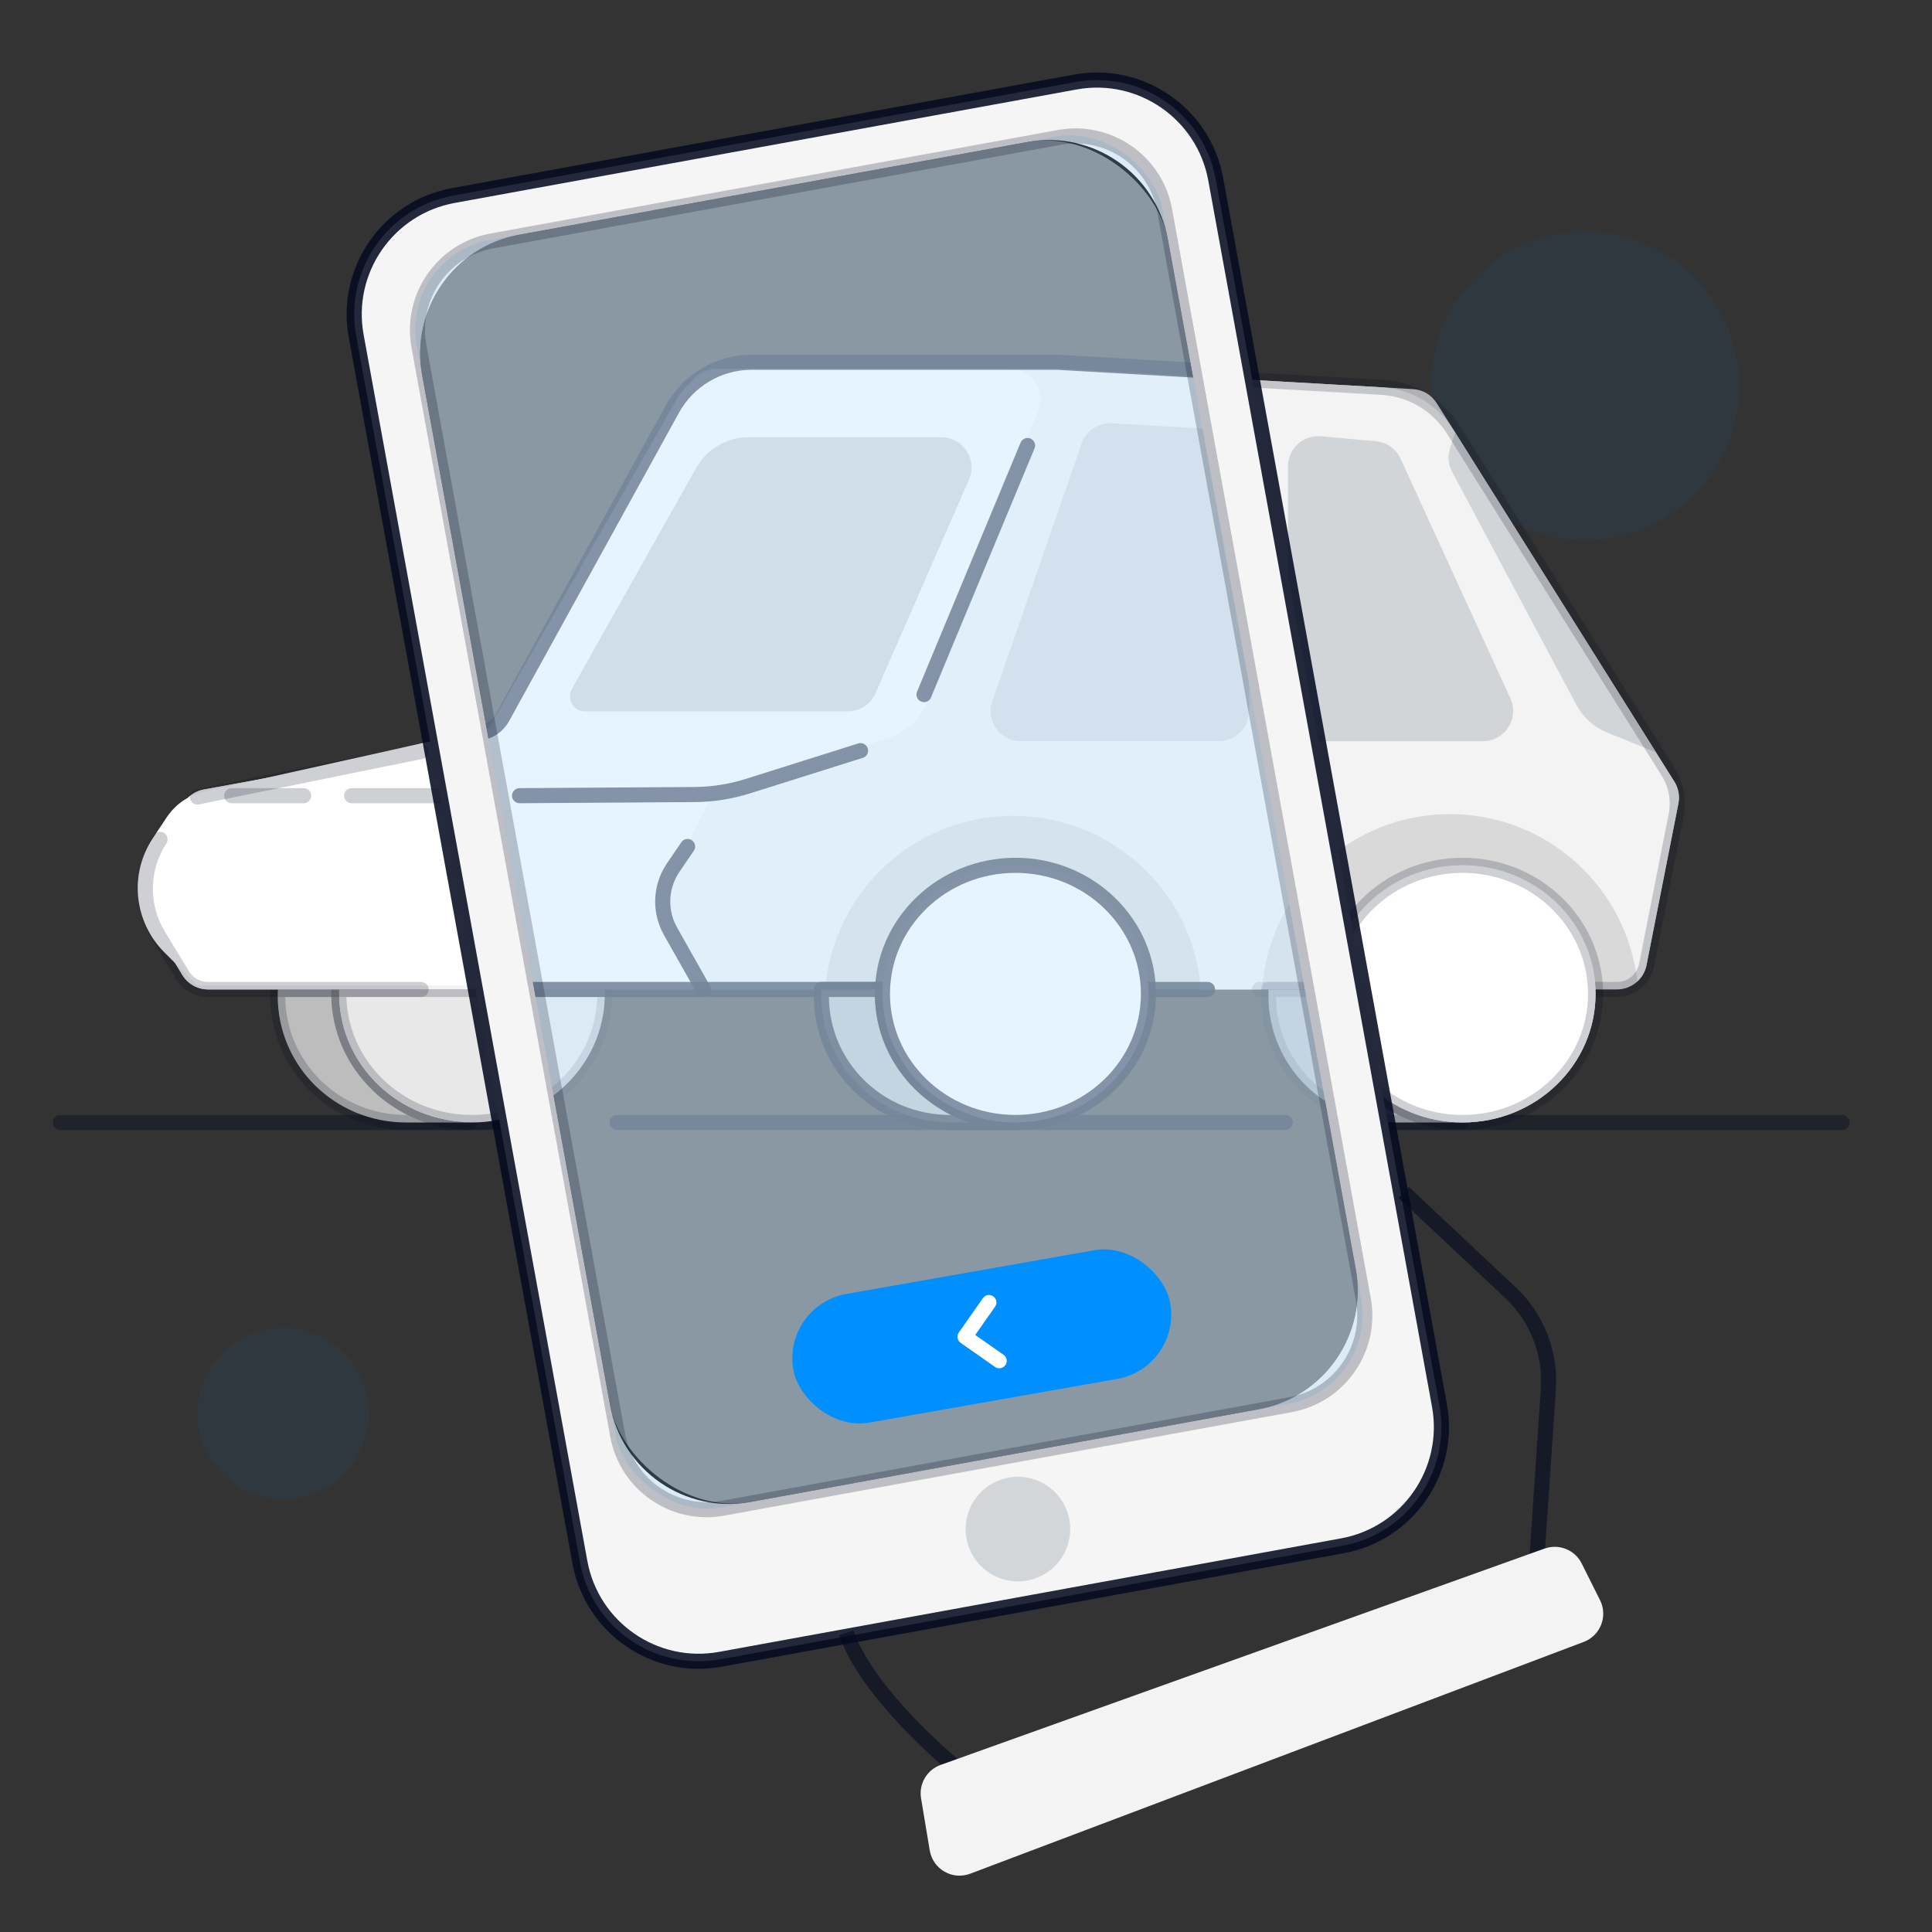 <svg width="64" height="64" viewBox="0 0 64 64" fill="none" xmlns="http://www.w3.org/2000/svg">
    <rect x="0" y="0" width="64" height="64" fill="#333333" stroke="none"/>
    <circle opacity="0.06" cx="52.505" cy="12.782" r="5.107" fill="#008FFF"/>
    <circle opacity="0.06" cx="9.377" cy="46.831" r="2.837" fill="#008FFF"/>
    <path d="M42.574 37.184H20.442" stroke="#040A1F" stroke-opacity="0.87" stroke-width="0.5" stroke-linecap="round" stroke-linejoin="round"/>
    <path d="M2 37.184H16.754M61.017 37.184H46.263" stroke="#040A1F" stroke-opacity="0.38" stroke-width="0.5" stroke-linecap="round" stroke-linejoin="round"/>
    <path fill-rule="evenodd" clip-rule="evenodd" d="M9.204 32.777H11.227C11.225 32.827 11.224 32.876 11.224 32.925C11.224 35.255 13.159 37.148 15.56 37.184L13.459 37.184C11.106 37.184 9.199 35.334 9.199 32.982C9.199 32.913 9.201 32.845 9.204 32.777Z" fill="#BDBDBD"/>
    <path opacity="0.5" d="M9.204 32.777V32.527C9.071 32.527 8.961 32.632 8.954 32.766L9.204 32.777ZM11.227 32.777L11.477 32.786C11.479 32.718 11.454 32.653 11.407 32.604C11.36 32.555 11.295 32.527 11.227 32.527V32.777ZM15.56 37.184L15.56 37.434C15.697 37.434 15.809 37.324 15.81 37.186C15.811 37.049 15.701 36.936 15.564 36.934L15.56 37.184ZM13.459 37.184L13.459 36.934H13.459V37.184ZM9.204 33.027H11.227V32.527H9.204V33.027ZM10.977 32.769C10.975 32.821 10.974 32.873 10.974 32.925H11.474C11.474 32.879 11.475 32.832 11.477 32.786L10.977 32.769ZM10.974 32.925C10.974 35.4 13.027 37.396 15.556 37.434L15.564 36.934C13.291 36.9 11.474 35.111 11.474 32.925H10.974ZM15.56 36.934L13.459 36.934L13.459 37.434L15.56 37.434L15.56 36.934ZM13.459 36.934C11.24 36.934 9.449 35.192 9.449 32.982H8.949C8.949 35.477 10.973 37.434 13.459 37.434V36.934ZM9.449 32.982C9.449 32.917 9.451 32.853 9.454 32.789L8.954 32.766C8.951 32.837 8.949 32.909 8.949 32.982H9.449Z" fill="#040A1F" fill-opacity="0.38"/>
    <path fill-rule="evenodd" clip-rule="evenodd" d="M11.226 32.777H20.034C20.035 32.826 20.036 32.875 20.036 32.925C20.036 35.277 18.063 37.184 15.63 37.184C13.196 37.184 11.224 35.277 11.224 32.925C11.224 32.875 11.225 32.826 11.226 32.777Z" fill="#E8E8E8"/>
    <path opacity="0.5" d="M11.226 32.777V32.527C11.092 32.527 10.981 32.634 10.976 32.769L11.226 32.777ZM20.034 32.777L20.284 32.769C20.279 32.634 20.168 32.527 20.034 32.527V32.777ZM11.226 33.027H20.034V32.527H11.226V33.027ZM19.784 32.786C19.785 32.832 19.786 32.878 19.786 32.925H20.286C20.286 32.872 20.285 32.82 20.284 32.769L19.784 32.786ZM19.786 32.925C19.786 35.131 17.933 36.934 15.63 36.934V37.434C18.194 37.434 20.286 35.423 20.286 32.925H19.786ZM15.63 36.934C13.326 36.934 11.474 35.131 11.474 32.925H10.974C10.974 35.423 13.066 37.434 15.63 37.434V36.934ZM11.474 32.925C11.474 32.878 11.474 32.832 11.476 32.786L10.976 32.769C10.975 32.82 10.974 32.872 10.974 32.925H11.474Z" fill="#040A1F" fill-opacity="0.38"/>
    <path d="M22.843 12.731L16.65 23.974C16.505 24.237 16.249 24.421 15.953 24.475L6.754 26.152C6.484 26.201 6.247 26.359 6.097 26.588L5.306 27.795C4.673 28.762 4.652 30.006 5.251 30.994L6.04 32.295C6.221 32.594 6.545 32.776 6.895 32.776H53.563C54.04 32.776 54.451 32.439 54.544 31.97L55.6 26.618C55.649 26.368 55.601 26.109 55.466 25.893L47.594 13.356C47.422 13.082 47.127 12.908 46.804 12.889L35.018 12.214H23.719C23.355 12.214 23.019 12.412 22.843 12.731Z" fill="#D9D9D9"/>
    <path fill-rule="evenodd" clip-rule="evenodd" d="M22.272 13.766L16.648 23.974C16.503 24.237 16.248 24.421 15.952 24.475L6.753 26.152C6.483 26.201 6.245 26.359 6.095 26.588L5.305 27.795C4.672 28.762 4.65 30.006 5.249 30.994L6.038 32.295C6.22 32.594 6.544 32.776 6.893 32.776H27.338C27.589 29.558 30.279 27.025 33.561 27.025C36.844 27.025 39.534 29.558 39.785 32.776H41.807C42.03 29.532 44.733 26.968 48.035 26.968C51.246 26.968 53.891 29.394 54.238 32.513C54.39 32.373 54.5 32.185 54.542 31.97L55.598 26.618C55.648 26.368 55.6 26.109 55.464 25.893L48.141 14.23C47.625 13.407 46.742 12.886 45.772 12.83L35.016 12.214H24.899C23.806 12.214 22.799 12.809 22.272 13.766Z" fill="#F3F3F3"/>
    <path d="M33.463 12.214H24.157C23.44 12.214 22.777 12.598 22.421 13.222L16.187 24.131L6.757 26.226C6.254 26.338 5.813 26.64 5.527 27.069L5.067 27.759C4.274 28.949 4.431 30.534 5.442 31.545L6.54 32.643H22.997L21.862 29.806L23.564 26.401L29.475 24.431C30.044 24.241 30.498 23.806 30.711 23.245L34.397 13.57C34.647 12.915 34.163 12.214 33.463 12.214Z" fill="white"/>
    <path opacity="0.5" fill-rule="evenodd" clip-rule="evenodd" d="M48.207 14.331L48.037 14.843C47.95 15.104 47.974 15.388 48.103 15.63L52.221 23.352C52.441 23.764 52.799 24.087 53.232 24.263L54.859 24.925L48.207 14.331Z" fill="#B3B8BC"/>
    <path opacity="0.5" d="M6.54 26.402L11.48 25.396L13.95 24.894M5.301 27.804V27.804C4.671 28.766 4.65 30.004 5.246 30.987L6.04 32.296C6.221 32.595 6.545 32.778 6.895 32.778H13.95M41.169 12.567L45.774 12.831C46.743 12.887 47.626 13.409 48.143 14.231L55.255 25.558C55.526 25.989 55.622 26.508 55.523 27.009L54.544 31.971C54.451 32.44 54.04 32.778 53.563 32.778H41.723" stroke="#040A1F" stroke-opacity="0.38" stroke-width="0.5" stroke-linecap="round" stroke-linejoin="round"/>
    <path opacity="0.5" d="M7.675 26.358H10.059M11.648 26.358H12.444H14.828" stroke="#040A1F" stroke-opacity="0.38" stroke-width="0.5" stroke-linecap="round" stroke-linejoin="round"/>
    <path d="M40.001 32.777H17.663" stroke="#040A1F" stroke-opacity="0.87" stroke-width="0.5" stroke-linecap="round" stroke-linejoin="round"/>
    <path opacity="0.5" d="M23.06 15.504L18.945 22.819C18.757 23.152 18.998 23.564 19.381 23.564H28.087C28.484 23.564 28.844 23.329 29.003 22.965L32.1 15.885C32.389 15.225 31.905 14.484 31.184 14.484H24.803C24.081 14.484 23.415 14.874 23.06 15.504Z" fill="#9E9E9E"/>
    <path d="M28.506 24.866L26.974 25.349L24.771 26.043C24.201 26.223 23.606 26.316 23.008 26.32L17.211 26.358M34.039 14.758L30.609 23.009" stroke="#040A1F" stroke-opacity="0.87" stroke-width="0.5" stroke-linecap="round" stroke-linejoin="round"/>
    <g opacity="0.5">
        <path d="M35.385 22.405L35.205 20.816C35.172 20.519 35.404 20.26 35.702 20.26H38.124C38.555 20.26 38.937 20.535 39.073 20.943L39.191 21.295C39.304 21.636 39.227 22.012 38.987 22.279L38.774 22.516C38.585 22.728 38.314 22.849 38.03 22.849H35.882C35.627 22.849 35.413 22.658 35.385 22.405Z" fill="#B3B8BC"/>
        <path d="M35.829 14.692L32.875 23.224C32.65 23.874 33.132 24.552 33.819 24.552H40.379C40.929 24.552 41.376 24.106 41.379 23.556L41.412 15.235C41.414 14.704 41.001 14.263 40.47 14.232L36.832 14.021C36.385 13.995 35.975 14.269 35.829 14.692Z" fill="#B3B8BC"/>
        <path fill-rule="evenodd" clip-rule="evenodd" d="M33.603 24.529L35.346 22.353L35.141 21.317L33.007 22.842L32.874 23.225C32.674 23.804 33.035 24.405 33.603 24.529Z" fill="#B3B8BC"/>
    </g>
    <path opacity="0.5" d="M50.034 23.135L46.396 15.195C46.246 14.868 45.933 14.647 45.576 14.615L43.755 14.453C43.17 14.4 42.666 14.861 42.666 15.449V23.552C42.666 24.104 43.114 24.552 43.666 24.552H49.125C49.853 24.552 50.337 23.798 50.034 23.135Z" fill="#B3B8BC"/>
    <path d="M23.3 32.776L22.212 30.85C21.838 30.187 21.872 29.37 22.3 28.741L22.777 28.041" stroke="#040A1F" stroke-opacity="0.87" stroke-width="0.5" stroke-linecap="round" stroke-linejoin="round"/>
    <path fill-rule="evenodd" clip-rule="evenodd" d="M27.212 32.777H29.235C29.233 32.827 29.232 32.876 29.232 32.925C29.232 35.251 31.159 37.141 33.554 37.184L31.466 37.184C29.114 37.184 27.207 35.334 27.207 32.981C27.207 32.913 27.209 32.845 27.212 32.777Z" fill="#B3B8BC"/>
    <path d="M27.212 32.777V32.527C27.078 32.527 26.968 32.632 26.962 32.766L27.212 32.777ZM29.235 32.777L29.485 32.786C29.487 32.718 29.462 32.653 29.415 32.604C29.367 32.555 29.302 32.527 29.235 32.527V32.777ZM33.554 37.184L33.554 37.434C33.691 37.434 33.803 37.324 33.804 37.186C33.805 37.049 33.696 36.937 33.559 36.934L33.554 37.184ZM31.466 37.184L31.466 36.934H31.466V37.184ZM27.212 33.027H29.235V32.527H27.212V33.027ZM28.985 32.769C28.983 32.821 28.982 32.873 28.982 32.925H29.482C29.482 32.879 29.483 32.832 29.485 32.786L28.985 32.769ZM28.982 32.925C28.982 35.395 31.027 37.388 33.55 37.434L33.559 36.934C31.292 36.893 29.482 35.106 29.482 32.925H28.982ZM33.554 36.934L31.466 36.934L31.466 37.434L33.554 37.434L33.554 36.934ZM31.466 36.934C29.248 36.934 27.457 35.191 27.457 32.981H26.957C26.957 35.476 28.98 37.434 31.466 37.434V36.934ZM27.457 32.981C27.457 32.917 27.459 32.853 27.462 32.789L26.962 32.766C26.959 32.837 26.957 32.909 26.957 32.981H27.457Z" fill="#040A1F" fill-opacity="0.87"/>
    <path fill-rule="evenodd" clip-rule="evenodd" d="M42.022 32.777H44.045C44.043 32.826 44.042 32.876 44.042 32.925C44.042 35.262 45.99 37.16 48.401 37.184L46.277 37.184C43.925 37.184 42.018 35.334 42.018 32.981C42.018 32.913 42.019 32.845 42.022 32.777Z" fill="#B3B8BC"/>
    <path opacity="0.5" d="M42.022 32.777V32.527C41.889 32.527 41.779 32.632 41.773 32.766L42.022 32.777ZM44.045 32.777L44.295 32.786C44.297 32.718 44.272 32.653 44.225 32.604C44.178 32.555 44.113 32.527 44.045 32.527V32.777ZM48.401 37.184L48.401 37.434C48.539 37.434 48.651 37.323 48.651 37.185C48.652 37.048 48.542 36.935 48.404 36.934L48.401 37.184ZM46.277 37.184L46.277 36.934H46.277V37.184ZM42.022 33.027H44.045V32.527H42.022V33.027ZM43.795 32.769C43.793 32.821 43.792 32.873 43.792 32.925H44.292C44.292 32.878 44.293 32.832 44.295 32.786L43.795 32.769ZM43.792 32.925C43.792 35.407 45.858 37.408 48.399 37.434L48.404 36.934C46.121 36.911 44.292 35.117 44.292 32.925H43.792ZM48.401 36.934L46.277 36.934L46.277 37.434L48.401 37.434L48.401 36.934ZM46.277 36.934C44.058 36.934 42.268 35.191 42.268 32.981H41.768C41.768 35.476 43.791 37.434 46.277 37.434V36.934ZM42.268 32.981C42.268 32.917 42.269 32.853 42.272 32.789L41.773 32.766C41.769 32.837 41.768 32.909 41.768 32.981H42.268Z" fill="#040A1F" fill-opacity="0.38"/>
    <path d="M38.044 32.924C38.044 35.277 36.072 37.184 33.638 37.184C31.205 37.184 29.232 35.277 29.232 32.924C29.232 30.572 31.205 28.665 33.638 28.665C36.072 28.665 38.044 30.572 38.044 32.924Z" fill="white"/>
    <path d="M37.794 32.924C37.794 35.131 35.942 36.934 33.638 36.934V37.434C36.202 37.434 38.294 35.423 38.294 32.924H37.794ZM33.638 36.934C31.335 36.934 29.482 35.131 29.482 32.924H28.982C28.982 35.423 31.075 37.434 33.638 37.434V36.934ZM29.482 32.924C29.482 30.718 31.335 28.915 33.638 28.915V28.415C31.075 28.415 28.982 30.426 28.982 32.924H29.482ZM33.638 28.915C35.942 28.915 37.794 30.718 37.794 32.924H38.294C38.294 30.426 36.202 28.415 33.638 28.415V28.915Z" fill="#040A1F" fill-opacity="0.87"/>
    <path d="M52.855 32.924C52.855 35.277 50.882 37.184 48.448 37.184C46.015 37.184 44.042 35.277 44.042 32.924C44.042 30.572 46.015 28.665 48.448 28.665C50.882 28.665 52.855 30.572 52.855 32.924Z" fill="white"/>
    <path d="M52.855 32.924C52.855 35.277 50.882 37.184 48.448 37.184C46.015 37.184 44.042 35.277 44.042 32.924C44.042 30.572 46.015 28.665 48.448 28.665C50.882 28.665 52.855 30.572 52.855 32.924Z" fill="white"/>
    <path opacity="0.5" d="M52.605 32.924C52.605 35.131 50.752 36.934 48.448 36.934V37.434C51.012 37.434 53.105 35.423 53.105 32.924H52.605ZM48.448 36.934C46.145 36.934 44.292 35.131 44.292 32.924H43.792C43.792 35.423 45.885 37.434 48.448 37.434V36.934ZM44.292 32.924C44.292 30.718 46.145 28.915 48.448 28.915V28.415C45.885 28.415 43.792 30.426 43.792 32.924H44.292ZM48.448 28.915C50.752 28.915 52.605 30.718 52.605 32.924H53.105C53.105 30.426 51.012 28.415 48.448 28.415V28.915Z" fill="#040A1F" fill-opacity="0.38"/>
    <path d="M15.185 24.427L15.966 24.268C16.254 24.21 16.501 24.028 16.643 23.771L22.272 13.553C22.8 12.595 23.806 12 24.9 12H35.017L38.092 12.176L39.63 12.264" stroke="#040A1F" stroke-opacity="0.87" stroke-width="0.5" stroke-linecap="round" stroke-linejoin="round"/>
    <path fill-rule="evenodd" clip-rule="evenodd" d="M15.016 6.477C12.843 6.874 11.402 8.957 11.799 11.13L19.21 51.749C19.607 53.923 21.69 55.363 23.863 54.967L44.466 51.207C46.639 50.811 48.08 48.728 47.683 46.554L40.272 5.935C39.875 3.762 37.792 2.322 35.619 2.718L15.016 6.477ZM17.202 7.776C15.029 8.172 13.588 10.255 13.985 12.429L20.208 46.538C20.605 48.711 22.688 50.151 24.861 49.755L41.692 46.684C43.865 46.288 45.306 44.204 44.909 42.031L38.686 7.922C38.289 5.749 36.206 4.308 34.033 4.705L17.202 7.776Z" fill="#F5F5F5"/>
    <rect opacity="0.5" x="13.267" y="8.494" width="25.109" height="42.672" rx="4" transform="rotate(-10.34 13.267 8.494)" fill="white"/>
    <rect opacity="0.1" x="13.267" y="8.493" width="25.109" height="42.672" rx="3" transform="rotate(-10.34 13.267 8.493)" fill="#008FFF"/>
    <path opacity="0.6" d="M13.878 11.472C13.581 9.842 14.661 8.279 16.291 7.982L35.089 4.552C36.719 4.255 38.282 5.335 38.579 6.965L45.162 43.042C45.459 44.672 44.379 46.234 42.749 46.532L23.95 49.961C22.32 50.259 20.758 49.178 20.461 47.548L13.878 11.472Z" stroke="#040A1F" stroke-opacity="0.38" stroke-width="0.5" stroke-linejoin="round"/>
    <path d="M15.061 6.723L35.664 2.964L35.574 2.472L14.971 6.231L15.061 6.723ZM40.026 5.98L47.437 46.599L47.929 46.51L40.518 5.89L40.026 5.98ZM44.421 50.961L23.818 54.721L23.908 55.212L44.511 51.453L44.421 50.961ZM19.456 51.705L12.045 11.085L11.553 11.175L18.964 51.794L19.456 51.705ZM23.818 54.721C21.781 55.092 19.828 53.742 19.456 51.705L18.964 51.794C19.386 54.103 21.599 55.634 23.908 55.212L23.818 54.721ZM47.437 46.599C47.809 48.637 46.459 50.59 44.421 50.961L44.511 51.453C46.82 51.032 48.35 48.819 47.929 46.51L47.437 46.599ZM35.664 2.964C37.701 2.592 39.654 3.943 40.026 5.98L40.518 5.89C40.097 3.581 37.883 2.051 35.574 2.472L35.664 2.964ZM14.971 6.231C12.662 6.653 11.132 8.866 11.553 11.175L12.045 11.085C11.673 9.048 13.024 7.095 15.061 6.723L14.971 6.231Z" fill="#040A1F" fill-opacity="0.87"/>
    <circle cx="33.72" cy="50.653" r="1.732" transform="rotate(-10.34 33.72 50.653)" fill="#D3D6D8"/>
    <rect x="25.904" y="43.24" width="12.678" height="4.329" rx="2.165" transform="rotate(-10 25.904 43.24)" fill="#008FFF"/>
    <path fill-rule="evenodd" clip-rule="evenodd" d="M32.902 42.943C33.014 43.02 33.041 43.174 32.963 43.285L32.306 44.223L33.244 44.879C33.355 44.957 33.382 45.11 33.304 45.221C33.226 45.333 33.073 45.36 32.962 45.282L31.823 44.484C31.712 44.406 31.685 44.253 31.762 44.142L32.56 43.003C32.638 42.892 32.791 42.865 32.902 42.943Z" fill="white"/>
    <path d="M46.499 39.5L50.038 42.823C50.912 43.644 51.371 44.812 51.291 46.008L50.89 51.949L31.832 58.677C30.806 57.861 28.611 55.802 28.039 54.09" stroke="#040A1F" stroke-opacity="0.6" stroke-width="0.5" stroke-linejoin="round"/>
    <path d="M30.511 59.572C30.431 59.094 30.705 58.629 31.16 58.465L51.164 51.299C51.641 51.128 52.17 51.34 52.396 51.793L53.004 53.009C53.269 53.539 53.017 54.182 52.462 54.391L32.139 62.069C31.549 62.292 30.903 61.92 30.799 61.298L30.511 59.572Z" fill="#F3F3F3"/>
</svg>
